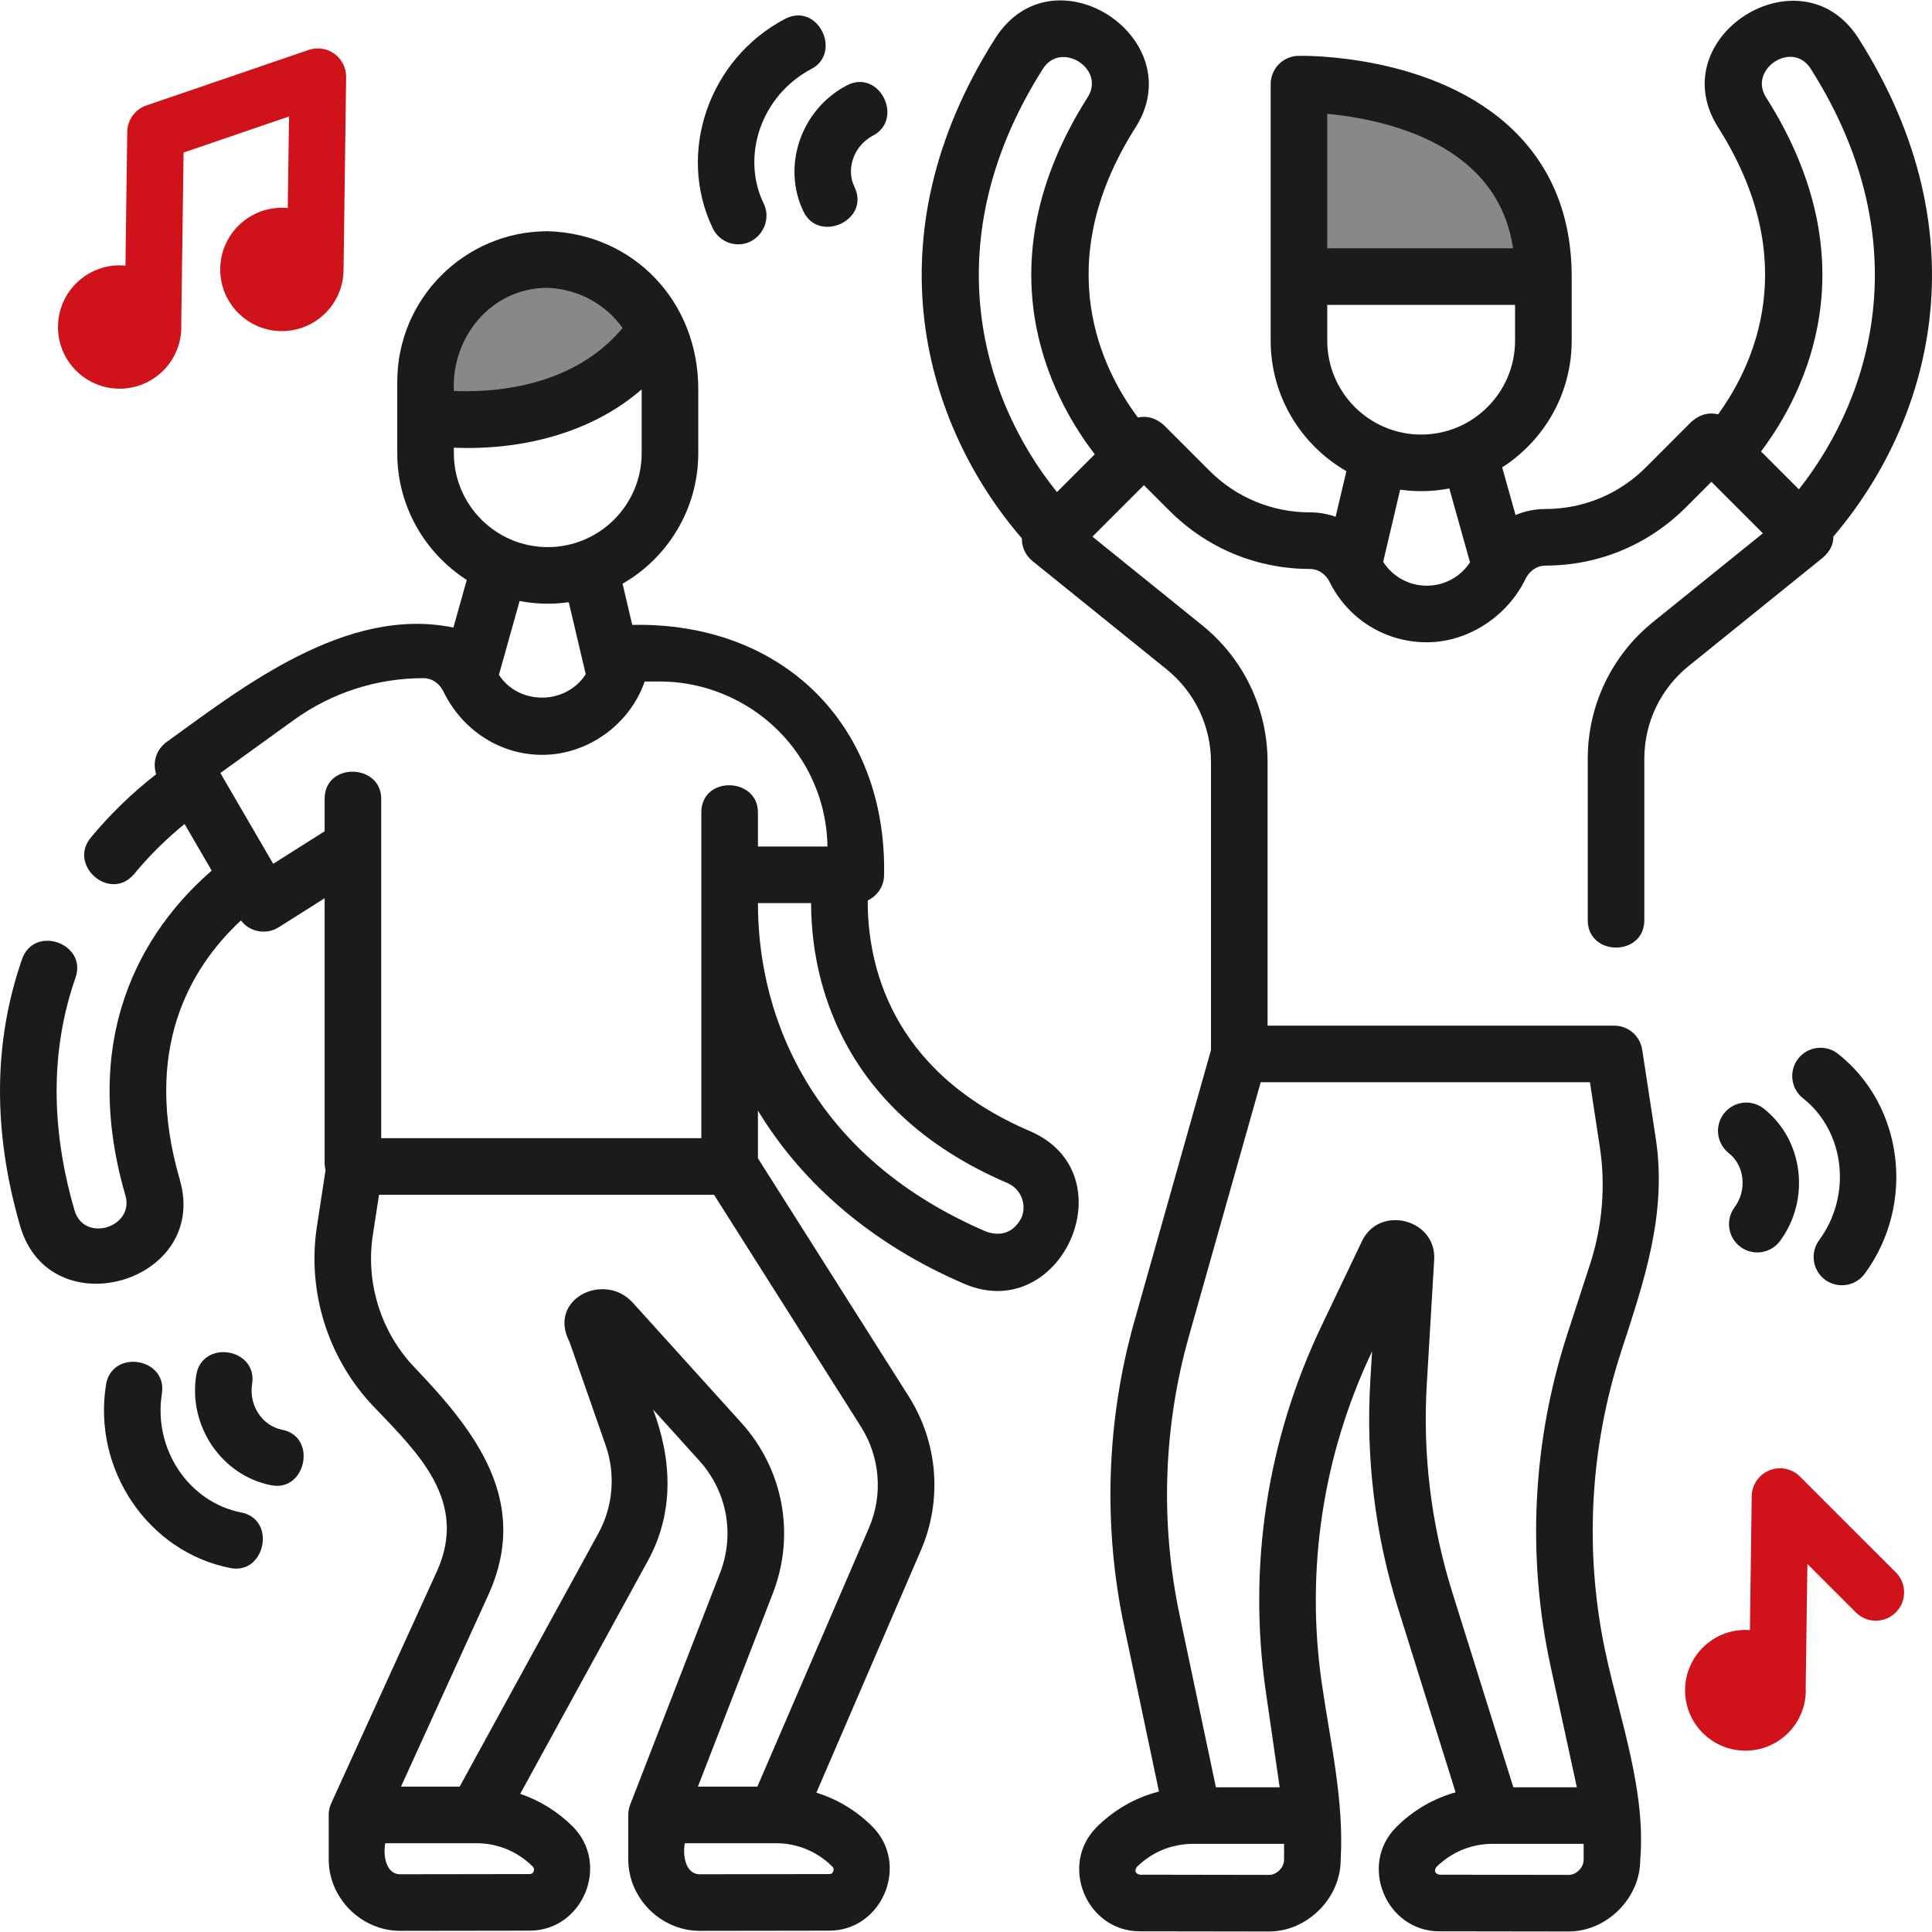 <svg width="72" height="72" viewBox="0 0 72 72" fill="none" xmlns="http://www.w3.org/2000/svg">
<g clip-path="url(#clip0_20468_66579)">
<path d="M50.001 3.09C54.53 2.103 57 9.506 57 10H50.001C48.491 8.026 46.377 3.88 50.001 3.09Z" fill="#888888"/>
<path d="M18.499 10.001C23.029 9.013 25 11.501 24 13.5L17 15.001C15.491 13.027 14.876 10.79 18.499 10.001Z" fill="#888888"/>
<path d="M61.2 39.118C61.12 38.603 60.678 38.223 60.157 38.223H47.239V28.408C47.239 26.414 46.35 24.552 44.799 23.3L40.712 20L42.63 18.081L43.581 19.032C44.98 20.432 46.84 21.203 48.818 21.203C49.122 21.203 49.404 21.389 49.552 21.69C50.239 23.075 51.626 23.936 53.171 23.936C54.727 23.936 56.188 22.953 56.856 21.565C57.005 21.265 57.287 21.078 57.591 21.078C59.569 21.078 61.429 20.307 62.828 18.907L63.779 17.956L65.697 19.875L61.61 23.175C60.059 24.427 59.17 26.289 59.17 28.283V34.29C59.17 35.654 61.279 35.654 61.279 34.29V28.283C61.279 26.93 61.882 25.666 62.935 24.817L67.935 20.78C68.198 20.551 68.328 20.289 68.325 19.995C71.921 15.778 73.96 8.832 69.261 1.431C67.126 -1.931 61.893 1.382 64.033 4.753C67.197 9.737 65.351 13.622 64.029 15.441C63.673 15.355 63.341 15.447 63.033 15.719L61.337 17.417C60.336 18.418 59.006 18.969 57.591 18.969C57.202 18.969 56.826 19.049 56.48 19.194L55.982 17.418C57.538 16.42 58.572 14.677 58.572 12.695V10.307C58.572 8.098 57.847 6.269 56.419 4.873C53.475 1.997 48.59 2.076 48.384 2.081C47.812 2.094 47.354 2.562 47.354 3.135V12.695C47.354 14.774 48.492 16.59 50.176 17.559L49.775 19.259C49.472 19.152 49.15 19.094 48.818 19.094C47.403 19.094 46.073 18.543 45.072 17.541L43.375 15.844C43.077 15.58 42.754 15.485 42.407 15.559C41.082 13.794 39.081 9.848 42.316 4.753C44.432 1.421 39.252 -1.977 37.088 1.431C32.363 8.873 34.451 15.855 38.084 20.065C38.083 20.09 38.082 20.115 38.084 20.141C38.099 20.439 38.242 20.717 38.474 20.905L43.474 24.942C44.526 25.791 45.13 27.055 45.13 28.408V39.132L42.275 49.239C41.234 52.922 41.101 56.849 41.891 60.595L43.191 66.765C42.32 66.988 41.52 67.441 40.867 68.094C39.465 69.497 40.486 71.969 42.47 71.974L47.295 71.981C48.714 71.981 49.962 70.74 49.962 69.319C50.094 67.122 49.575 64.912 49.262 62.752C48.648 58.513 49.295 54.229 51.133 50.362L51.067 51.465C50.896 54.35 51.246 57.211 52.11 59.968L54.246 66.795C53.417 67.027 52.657 67.468 52.032 68.094C50.63 69.497 51.651 71.969 53.634 71.974L58.459 71.981C59.878 71.981 61.126 70.74 61.126 69.319C61.342 66.757 60.383 64.122 59.847 61.65C59.036 57.913 59.232 54.015 60.413 50.377C61.265 47.754 62.137 45.243 61.704 42.414L61.2 39.118ZM65.813 3.623C65.151 2.581 66.796 1.484 67.48 2.562C71.418 8.763 69.931 14.571 67.04 18.236L65.629 16.824C67.265 14.648 69.737 9.804 65.813 3.623ZM49.463 4.242C50.858 4.372 53.356 4.824 54.951 6.388C55.739 7.161 56.213 8.104 56.387 9.253H49.463V4.242ZM49.463 11.362H56.462V12.695C56.462 14.625 54.892 16.195 52.963 16.195C51.033 16.195 49.463 14.625 49.463 12.695V11.362H49.463ZM52.963 18.304C53.321 18.304 53.672 18.269 54.012 18.204L54.783 20.956C54.428 21.498 53.83 21.827 53.171 21.827C52.504 21.827 51.9 21.49 51.547 20.937L52.18 18.248C52.436 18.284 52.697 18.304 52.963 18.304ZM38.868 2.562C39.537 1.508 41.209 2.561 40.535 3.623C36.546 9.905 39.166 14.807 40.799 16.929L39.39 18.339C36.445 14.68 34.894 8.821 38.868 2.562ZM47.853 69.319C47.853 69.593 47.579 69.872 47.299 69.872L42.474 69.864C42.312 69.822 42.273 69.729 42.359 69.585C42.919 69.024 43.663 68.716 44.455 68.715H44.457C44.458 68.715 44.459 68.715 44.461 68.715H47.853V69.319H47.853ZM59.017 69.319C59.017 69.593 58.744 69.872 58.464 69.872L53.639 69.864C53.476 69.822 53.438 69.729 53.524 69.585C54.084 69.024 54.83 68.715 55.622 68.715H59.018V69.319H59.017ZM59.267 47.08L58.407 49.726C57.111 53.718 56.896 57.996 57.786 62.097L58.764 66.606H56.397L54.122 59.338C53.336 56.826 53.016 54.219 53.172 51.59L53.448 46.951C53.538 45.433 51.41 44.883 50.755 46.257L49.244 49.422C47.215 53.675 46.499 58.389 47.175 63.054L47.689 66.606H45.313L43.955 60.16C43.235 56.747 43.356 53.169 44.304 49.812L46.983 40.332H59.252L59.619 42.733C59.841 44.182 59.719 45.685 59.267 47.08Z" fill="#1B1B1B"/>
<path d="M38.375 42.15C33.128 39.901 32.327 35.857 32.338 33.556C32.698 33.388 32.948 33.024 32.948 32.601C33.045 26.978 29.132 23.174 23.562 23.288L23.201 21.754C24.885 20.785 26.022 18.968 26.022 16.89V14.502C26.028 11.254 23.631 8.724 20.445 8.618C20.434 8.617 20.422 8.617 20.41 8.617C17.319 8.617 14.805 11.132 14.805 14.222V16.89C14.805 18.871 15.839 20.614 17.395 21.613L16.897 23.388C12.9 22.557 8.991 25.645 6.203 27.657C5.821 27.933 5.675 28.421 5.822 28.852C4.922 29.553 4.101 30.348 3.381 31.219C2.525 32.256 4.12 33.636 5.007 32.562C5.564 31.888 6.193 31.266 6.878 30.707L7.889 32.446C5.757 34.292 2.814 38.154 4.674 44.551C5.019 45.737 3.134 46.331 2.777 45.105C1.876 42.007 1.888 39.091 2.813 36.439C3.262 35.151 1.271 34.458 0.822 35.745C-0.25 38.819 -0.273 42.166 0.752 45.694C1.864 49.517 7.815 47.796 6.7 43.962C5.302 39.155 7.044 36.104 8.978 34.302C9.309 34.74 9.928 34.846 10.383 34.559L12.098 33.475V43.347C12.098 43.437 12.111 43.524 12.132 43.608L11.809 45.717C11.438 48.138 12.227 50.641 13.919 52.412C15.566 54.136 17.474 55.942 16.277 58.57L12.345 67.2C12.284 67.332 12.25 67.49 12.25 67.637V69.295C12.25 70.747 13.47 71.957 14.916 71.957L19.743 71.95C21.726 71.946 22.746 69.472 21.344 68.07C20.784 67.51 20.116 67.098 19.387 66.851L24.148 58.159C25.131 56.364 25.042 54.396 24.339 52.529L26.061 54.435C27.096 55.579 27.392 57.183 26.834 58.621L23.485 67.255C23.439 67.375 23.414 67.507 23.414 67.636V69.295C23.414 70.747 24.634 71.957 26.08 71.957L30.907 71.95C32.89 71.945 33.91 69.472 32.509 68.07C31.916 67.477 31.203 67.049 30.424 66.808L34.318 57.778C35.126 55.906 34.956 53.76 33.865 52.038L28.246 43.166V41.388C29.919 44.148 32.54 46.388 35.938 47.845C39.567 49.399 42.081 43.738 38.375 42.15ZM20.392 10.726C21.567 10.771 22.571 11.342 23.203 12.222C21.311 14.499 18.228 14.63 16.914 14.569C16.823 12.56 18.307 10.736 20.392 10.726ZM16.914 16.684C19.389 16.788 22.01 16.165 23.913 14.511V16.89C23.913 18.819 22.343 20.389 20.413 20.389C18.484 20.389 16.914 18.819 16.914 16.89L16.914 16.684ZM20.414 22.498C20.679 22.498 20.94 22.478 21.196 22.442L21.829 25.127C21.094 26.27 19.346 26.3 18.593 25.15L19.364 22.398C19.705 22.463 20.055 22.498 20.414 22.498ZM10.181 32.191L8.212 28.808L10.944 26.837C12.362 25.814 14.037 25.273 15.786 25.273C16.09 25.273 16.371 25.459 16.52 25.759C17.207 27.185 18.608 28.131 20.206 28.131C21.904 28.131 23.471 27 24.025 25.397H24.581C26.567 25.397 28.453 26.354 29.628 27.955C30.399 29.007 30.816 30.246 30.838 31.547H28.246V30.277C28.246 28.957 26.137 28.897 26.137 30.277V42.417H14.207V29.771C14.207 28.451 12.098 28.392 12.098 29.771V30.98L10.181 32.191ZM19.888 69.74C19.847 69.84 19.77 69.841 19.739 69.841L14.912 69.848C14.363 69.848 14.274 69.093 14.359 68.691H17.754C18.547 68.691 19.292 69 19.853 69.561C19.874 69.582 19.93 69.638 19.888 69.74ZM31.053 69.74C31.011 69.841 30.935 69.841 30.903 69.841L26.076 69.848C25.527 69.848 25.438 69.093 25.523 68.691H28.913C28.915 68.691 28.916 68.691 28.918 68.691C28.919 68.691 28.92 68.691 28.921 68.691C29.713 68.692 30.457 69.001 31.017 69.561C31.038 69.582 31.094 69.638 31.053 69.74ZM32.382 56.943L28.225 66.582H26.009L28.8 59.384C29.648 57.198 29.198 54.76 27.626 53.021L23.586 48.552C22.529 47.374 20.389 48.404 21.225 50.011L22.57 53.86C22.948 54.942 22.849 56.14 22.298 57.146L17.13 66.582H14.944L18.196 59.444C19.783 55.961 17.725 53.342 15.444 50.955C14.201 49.654 13.621 47.815 13.893 46.036L14.125 44.527H26.611L32.084 53.167C32.801 54.3 32.913 55.712 32.382 56.943ZM38.065 45.387C37.776 45.919 37.344 46.091 36.768 45.906C33.676 44.581 31.371 42.619 29.918 40.076C28.578 37.731 28.247 35.392 28.246 33.656H30.228C30.23 34.894 30.427 36.44 31.113 38.041C32.259 40.716 34.423 42.751 37.544 44.089C38.046 44.304 38.279 44.886 38.065 45.387Z" fill="#1B1B1B"/>
<path d="M10.514 53.282C9.771 53.136 9.269 52.374 9.395 51.581C9.61 50.235 7.527 49.903 7.313 51.25C7.01 53.152 8.265 54.992 10.111 55.352C11.407 55.605 11.83 53.538 10.514 53.282Z" fill="#1B1B1B"/>
<path d="M8.993 56.367C7.033 55.985 5.706 53.999 6.033 51.941C6.247 50.594 4.165 50.263 3.95 51.609C3.446 54.777 5.527 57.84 8.589 58.437C9.886 58.691 10.309 56.624 8.993 56.367Z" fill="#1B1B1B"/>
<path d="M64.865 46.47C65.053 46.608 65.272 46.675 65.489 46.675C65.813 46.675 66.133 46.526 66.339 46.245C67.48 44.694 67.208 42.483 65.733 41.317C65.276 40.956 64.613 41.034 64.252 41.49C63.891 41.947 63.968 42.611 64.425 42.972C65.019 43.441 65.116 44.349 64.64 44.996C64.295 45.465 64.396 46.125 64.865 46.47Z" fill="#1B1B1B"/>
<path d="M68.018 47.694C68.206 47.832 68.425 47.898 68.642 47.898C68.966 47.898 69.285 47.75 69.492 47.469C71.392 44.885 70.947 41.209 68.499 39.274C68.043 38.913 67.379 38.99 67.018 39.447C66.657 39.904 66.735 40.568 67.192 40.929C68.758 42.167 69.028 44.54 67.793 46.219C67.448 46.688 67.549 47.349 68.018 47.694Z" fill="#1B1B1B"/>
<path d="M29.944 7.884C30.522 9.08 32.441 8.205 31.844 6.967C31.515 6.285 31.825 5.426 32.535 5.052C33.702 4.437 32.773 2.543 31.552 3.186C29.848 4.083 29.127 6.19 29.944 7.884Z" fill="#1B1B1B"/>
<path d="M27.514 9.106C28.275 9.106 28.796 8.283 28.463 7.593C27.595 5.795 28.39 3.543 30.234 2.572C31.402 1.957 30.473 0.062 29.252 0.706C26.414 2.199 25.208 5.7 26.564 8.51C26.745 8.887 27.122 9.106 27.514 9.106Z" fill="#1B1B1B"/>
<path d="M12.464 2.006C12.187 1.804 11.828 1.75 11.504 1.861L5.455 3.93C5.034 4.074 4.748 4.468 4.742 4.914L4.675 9.901C4.614 9.895 4.553 9.89 4.49 9.889C3.221 9.872 2.179 10.887 2.161 12.156C2.144 13.425 3.159 14.468 4.428 14.485C5.697 14.502 6.74 13.487 6.757 12.218C6.758 12.188 6.755 12.158 6.754 12.127L6.841 5.685L10.771 4.341L10.724 7.755C10.662 7.749 10.6 7.744 10.536 7.743C9.267 7.726 8.225 8.741 8.207 10.01C8.19 11.279 9.205 12.322 10.474 12.339C11.743 12.356 12.786 11.341 12.803 10.072C12.803 10.066 12.803 10.06 12.803 10.054L12.899 2.873C12.904 2.531 12.742 2.207 12.464 2.006Z" fill="#D0121B"/>
<path d="M70.652 58.598L67.081 55.028C66.782 54.728 66.332 54.637 65.939 54.796C65.546 54.956 65.287 55.335 65.281 55.759L65.214 60.751C65.169 60.748 65.124 60.743 65.078 60.743C63.836 60.726 62.815 61.719 62.798 62.962C62.781 64.204 63.775 65.225 65.017 65.242C66.259 65.258 67.28 64.265 67.297 63.023C67.297 62.992 67.294 62.962 67.293 62.931L67.356 58.285L69.161 60.09C69.572 60.502 70.24 60.502 70.652 60.09C71.064 59.678 71.064 59.01 70.652 58.598Z" fill="#D0121B"/>
</g>
<defs>
<clipPath id="clip0_20468_66579">
<rect width="72" height="72" fill="white"/>
</clipPath>
</defs>
</svg>

